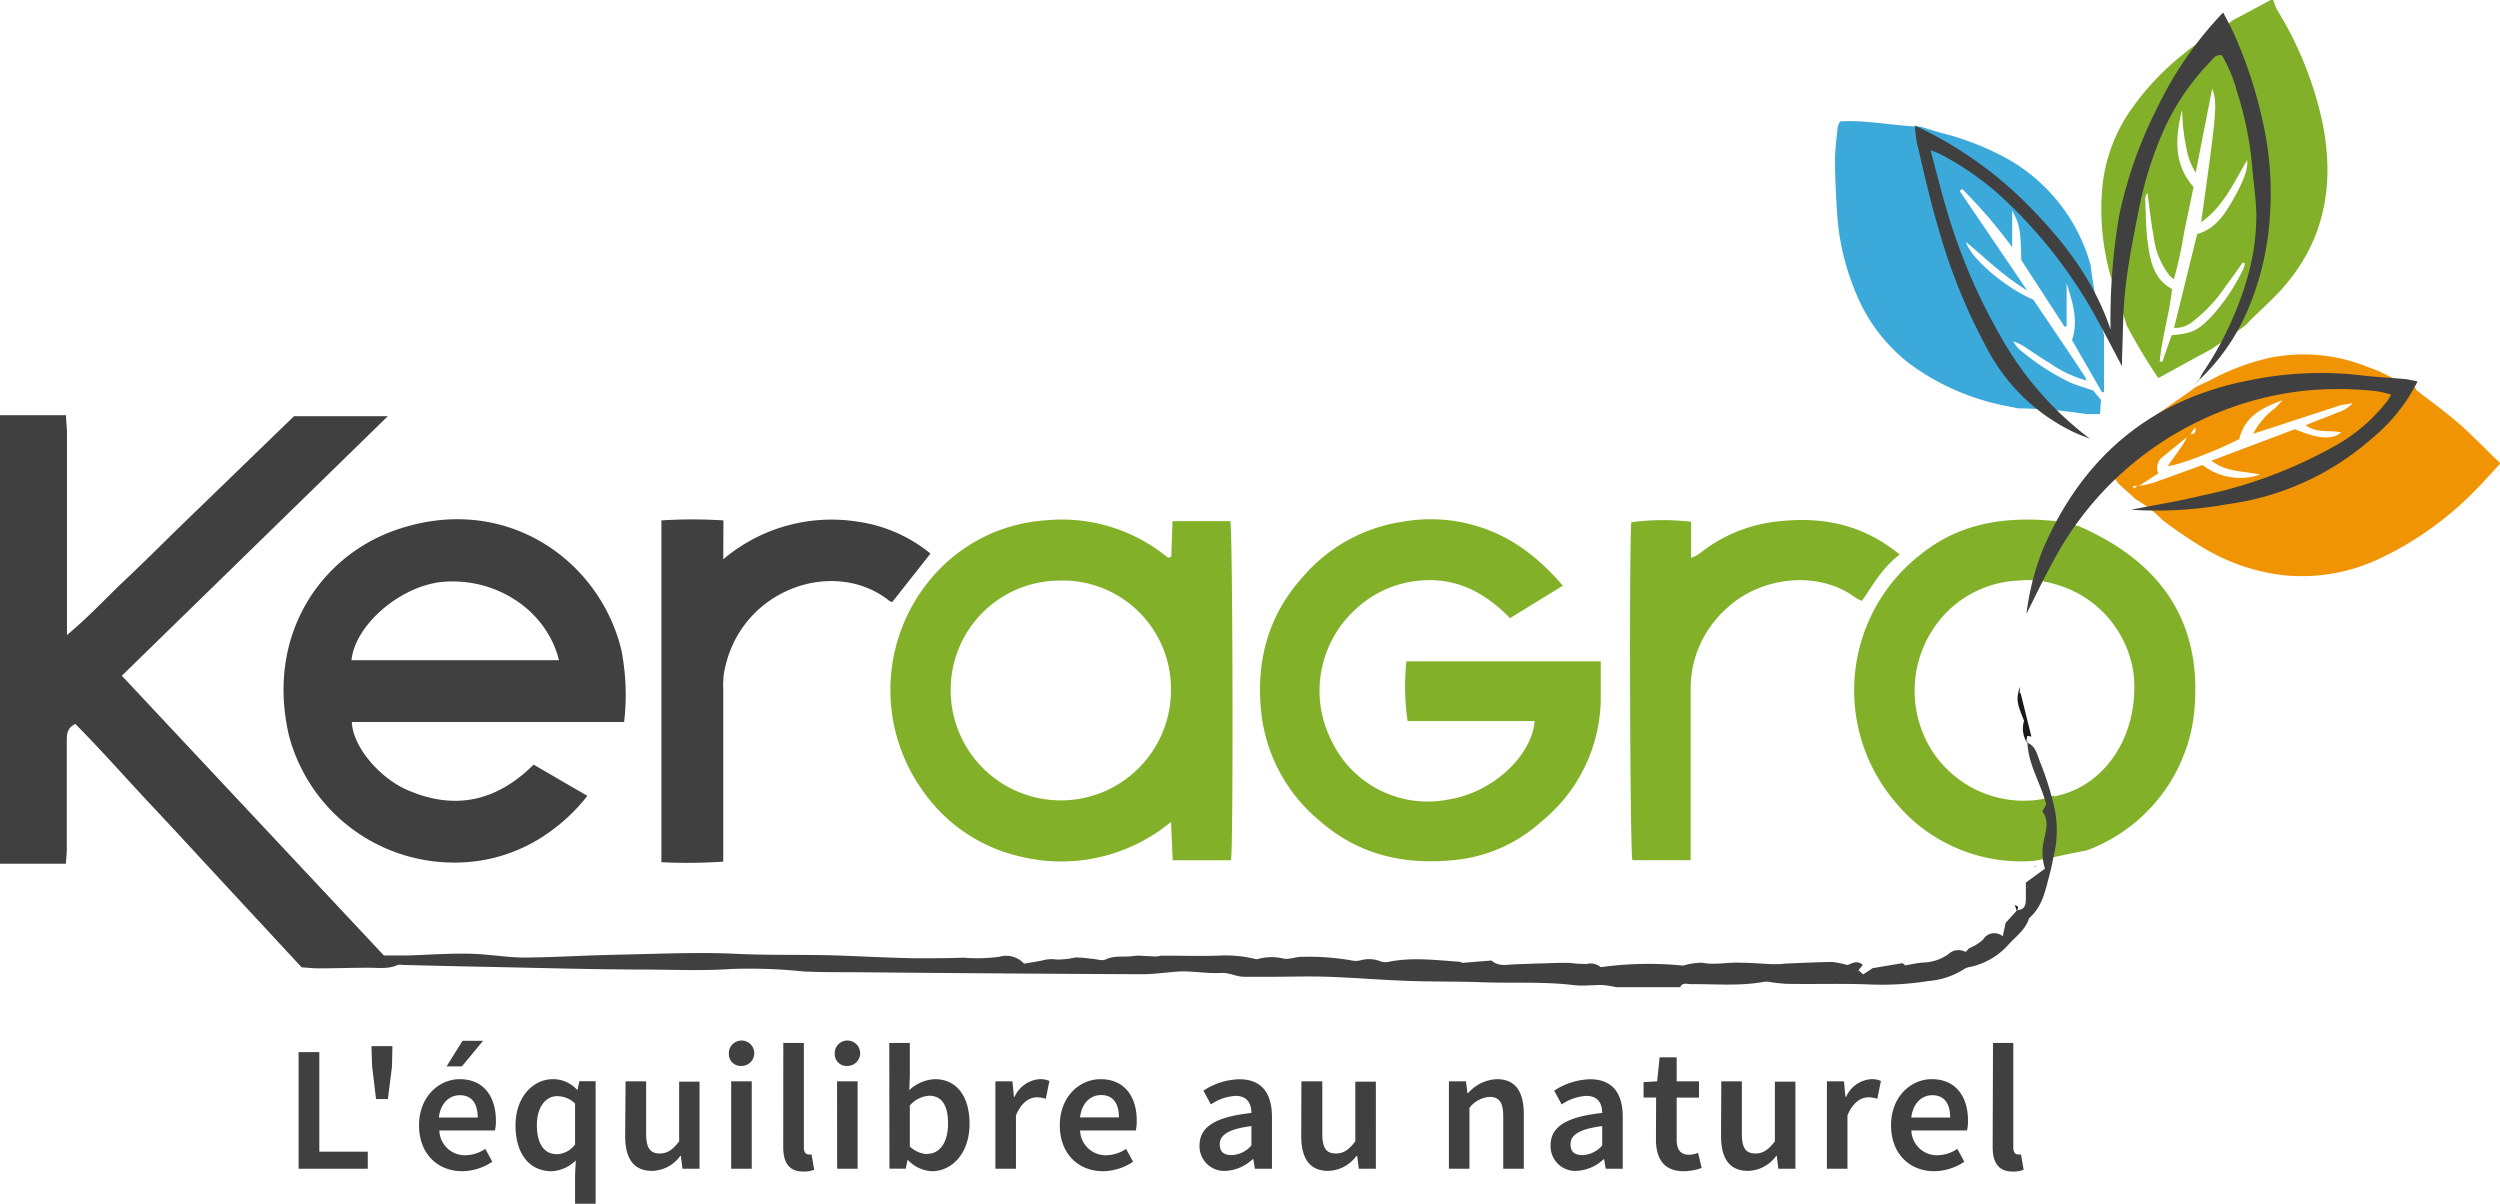 <svg xmlns="http://www.w3.org/2000/svg" viewBox="0 0 293.05 141.1"><defs><style>.cls-1{fill:#f19403;}.cls-2{fill:#82b129;}.cls-3{fill:#3ca9db;}.cls-4{fill:#048a38;}.cls-5{fill:#404040;}.cls-6{fill:#1a1a1a;}</style></defs><title>logo-keragro2019</title><g id="Calque_2" data-name="Calque 2"><g id="Calque_1-2" data-name="Calque 1"><path class="cls-1" d="M288.32,49.73c-1.64-1.44-3.43-2.72-5.13-4.05l.06-.15c-1.45-.62-2.91-1.23-4.31-2l-1.76-.65A19.8,19.8,0,0,0,265.79,42,27.87,27.87,0,0,0,259,44.61a4.82,4.82,0,0,1-.49.22q-.56.28-1.14.54l-.08.08c-1.71,1.2-3.4,2.43-5.14,3.58a34.36,34.36,0,0,0-6,5,1.25,1.25,0,0,1,.19.17,31.76,31.76,0,0,1,2,2.5l2,1.81.56.35h0a13.62,13.62,0,0,1,2.44,1.95l.1.11a53.57,53.57,0,0,0,4.73,3.23A23.43,23.43,0,0,0,268,67.46a21.26,21.26,0,0,0,11.27-2.14,38.62,38.62,0,0,0,10.49-7.45c1.12-1.09,2.15-2.28,3.34-3.55C291.4,52.71,289.93,51.14,288.32,49.73Zm-31,.37c.14.59-.1.81-.56.79Zm-7.16,7.16L250,57l.56-.06Zm23.75-8.87c-.56.27-1.15.46-1.73.69l-1.91.76c1.35,1,2.83.53,4.17.85-1.09.88-2.71.77-5.43-.38L259.23,54c1.78,1.4,3.78,1.18,5.7,1.63a7.22,7.22,0,0,1-6.75-1.12c-1.94.7-3.91,1.43-5.89,2.12a10.61,10.61,0,0,1-1.55.32L253,55.48a1.58,1.58,0,0,1,.62-2c.9-.77,1.83-1.5,2.75-2.25a10.89,10.89,0,0,1-.56,1c-.54.78-1.1,1.54-1.71,2.39,1.08,0,5.72-1.78,8.39-3.16.65-2.73,2.8-3.71,5.08-4.55-.3.32-.58.65-.9.94a8.9,8.9,0,0,0-2.56,3l2.36-.77c2.54-.83,5.08-1.67,7.63-2.49.43-.14.9-.19,1.68-.34A3.69,3.69,0,0,1,273.88,48.39Z"/><path class="cls-2" d="M243.66,61.67c-.88-.21-1.75-.46-2.65-.58l0,0c-5.72-.59-11.16.12-15.83,3.87A20.18,20.18,0,0,0,222,93.82a19.11,19.11,0,0,0,16.41,7.09l0,0,.65-.11v0h0c1.85-.32,3.66-.79,5.51-1.1A19.49,19.49,0,0,0,257.1,84.34C258.5,73.43,253.66,66,243.66,61.67Zm-2.87,31.68,0-.11h0a8.51,8.51,0,0,1-1.14.27l0,.12A12.81,12.81,0,0,1,226.47,88a13.14,13.14,0,0,1,.27-14.47,12.54,12.54,0,0,1,9.82-5.47,11,11,0,0,1,4.29.41,12.67,12.67,0,0,1,9.28,10.75C250.72,86.28,246.7,92.24,240.79,93.35Z"/><path class="cls-3" d="M245.09,31.32a.79.79,0,0,1,0-.14,20.61,20.61,0,0,0-9.7-12.52,32.61,32.61,0,0,0-7.71-3.05c-.92-.25-1.82-.54-2.56-.76-3.24-.11-6.29-.8-9.42-.62a2.65,2.65,0,0,0-.29.69c-.13,1.28-.31,2.57-.31,3.85,0,2,.11,4,.23,6A28.54,28.54,0,0,0,217.41,34a19.93,19.93,0,0,0,6.44,8.64,28.08,28.08,0,0,0,11.6,5l1.11.23a53.68,53.68,0,0,1,8,.67h1.6l.12-1.65-.91-1.11c-1.08-.37-1.91-.6-2.69-.94a27.32,27.32,0,0,1-6.09-4A3.52,3.52,0,0,1,236,40a7.93,7.93,0,0,1,1.07.49c1.09.68,2.13,1.46,3.25,2.1a13.5,13.5,0,0,0,4.22,2,1,1,0,0,0-.1-.37c-2-3.06-4.1-6.12-6.1-9.1-3.19-1.33-7.38-4.87-7.88-6.75,2.34,1.92,4.38,4,7.16,5.67l-7.91-11.66.3-.23a59.66,59.66,0,0,1,5.86,6.83V24.68c.88,1.67,1,2.22,1.06,5.8l5.08,7.82.24-.09v-5c.69,2.2,1.41,4.37.63,6.65L246.41,46l.22-.07V39.26h0A64.44,64.44,0,0,1,245.09,31.32Z"/><path class="cls-2" d="M272.27,14.52a41.9,41.9,0,0,0-5.35-13.37A7.19,7.19,0,0,1,266.47,0h-.29L261.7,2.39a17.72,17.72,0,0,1-3.24,2.16c-.65.39-1.27.82-1.89,1.26l-.68.57a30.45,30.45,0,0,0-5.75,6,19.09,19.09,0,0,0-3.7,9.5,29.15,29.15,0,0,0,.89,10.23l0,.11a22.73,22.73,0,0,1,1.05,2.8c.29,1,.59,2.09.91,3.12A64.79,64.79,0,0,0,253,44.32c2.08-1.14,4.12-2.27,6.18-3.37h0c1.36-.94,2.74-1.85,4.07-2.84l.32-.35c1.27-1.29,2.65-2.49,3.87-3.83C272.48,28.31,273.69,21.73,272.27,14.52Zm-10.79,9.37c-.94,1.59-2,3-3.93,3.55l-2.71,11a3.26,3.26,0,0,0,2.28-.82,17.29,17.29,0,0,0,3.72-4c.71-.94,1.38-1.91,2.07-2.86l.2.09a1.58,1.58,0,0,1-.07.5,22.59,22.59,0,0,1-4,5.95c-1.49,1.49-2.11,1.77-4.49,2l-1.09,3.14-.3-.08c.27-2.81,1.13-5.54,1.45-8.48-2.2-1.18-2.58-3.38-2.87-5.57-.21-1.61-.2-3.24-.28-4.86a1.17,1.17,0,0,1,.27-.82c.23,1.68.4,3.38.71,5a9.15,9.15,0,0,0,1.92,4.72,5.22,5.22,0,0,0,.46.38,45.36,45.36,0,0,0,1.19-5.43c.37-1.77.74-3.54,1.12-5.38-2.36-2.65-2.15-5.79-1.36-9,.06.79.08,1.58.18,2.36a25.35,25.35,0,0,0,.43,2.53,7.55,7.55,0,0,0,1,2.42l1.93-9.82c.52,1.27.49,2.46-.21,7.78-.34,2.59-.71,5.17-1.08,7.87,2.62-1.87,3.84-4.66,5.39-7.3C263.54,19.85,262.94,21.4,261.48,23.89Z"/><path class="cls-4" d="M235.94,40h0Z"/><path class="cls-4" d="M235.93,39.94Z"/><path class="cls-2" d="M137.3,65.24l.14-4.15h6.78c.28,1,.37,37.68.08,39.75h-6.84l-.19-4.5a20.17,20.17,0,0,1-17.92,4,19,19,0,0,1-11.06-7.48,20.28,20.28,0,0,1,.81-25A19.18,19.18,0,0,1,122.48,61a19.57,19.57,0,0,1,14.46,4.4Zm-13,2.82a12.78,12.78,0,0,0-12.86,12.85,12.91,12.91,0,1,0,25.82,0A12.7,12.7,0,0,0,124.34,68.05Z"/><path class="cls-2" d="M179.89,84.52l-5,0H165a28.15,28.15,0,0,1-.14-7h22.78c0,1.56,0,3.08,0,4.6a18.8,18.8,0,0,1-7,14.22,17.71,17.71,0,0,1-9.5,4.4c-6.08.76-11.71-.35-16.48-4.55a19.16,19.16,0,0,1-6.79-12.43c-.68-5.95.63-11.4,4.73-16a19.1,19.1,0,0,1,11.91-6.62,18.73,18.73,0,0,1,14.75,3.72,25.78,25.78,0,0,1,3.93,3.8L177,72.46c-3-3.09-6.48-4.88-10.87-4.37a12.47,12.47,0,0,0-7.08,3.2,12.91,12.91,0,0,0-3,15.48,12.48,12.48,0,0,0,13.73,6.95C175,92.91,179.58,88.55,179.89,84.52Z"/><path class="cls-2" d="M222.69,65c-2,1.49-3.1,3.51-4.44,5.44a6.14,6.14,0,0,1-.81-.42c-4.32-3.22-11.09-2.41-15,1.26a12.54,12.54,0,0,0-4.26,9.53c0,6.13,0,12.27,0,18.4,0,.52,0,1,0,1.62h-6.83c-.29-1-.39-37.52-.12-39.62a28.69,28.69,0,0,1,7-.05V65.4a6.31,6.31,0,0,0,.92-.46,17.64,17.64,0,0,1,8.58-3.74C212.92,60.51,217.93,61.13,222.69,65Z"/><path class="cls-4" d="M244.59,44.59l.12,0-.08-.07Z"/><path class="cls-5" d="M237.5,87c1.13.36,1.3,1.49,1.64,2.34a33.88,33.88,0,0,1,1.7,5.46,12.4,12.4,0,0,1-.05,5.26c-.16.74-.28,1.5-.48,2.24-.53,1.91-.83,3.94-2.47,5.34-.39,1.31-1.48,2.08-2.33,3a8.34,8.34,0,0,1-4.6,2.71,1.7,1.7,0,0,0-.66.24,9.12,9.12,0,0,1-4.16,1.4,34.81,34.81,0,0,1-7.14.4c-3.2-.12-6.41,0-9.61-.07a19.08,19.08,0,0,1-2-.23,2,2,0,0,0-.57,0c-2.84.52-5.69.25-8.55.27-.43,0-1-.24-1.27.36h-7.48a12.52,12.52,0,0,0-1.68-.26c-1.14,0-2.31.15-3.43,0-3.53-.41-7.07-.19-10.61-.32-2.9-.11-5.81-.05-8.72-.16-3.1-.11-6.2-.37-9.3-.48-2.34-.08-4.68,0-7,0-1,0-1.92,0-2.87,0s-1.73-.51-2.74-.45c-1.73.1-3.48-.29-5.23-.15-1.38.11-2.76.31-4.14.3q-17-.08-33.9-.24c-1.87,0-3.74,0-5.6-.08a61.46,61.46,0,0,0-8.43-.3c-3.32.23-6.67.09-10,.07-6.32,0-12.64-.2-19-.32-3.2-.06-6.41-.14-9.61-.22a1.4,1.4,0,0,0-.57,0c-1.19.54-2.45.3-3.68.33-1.87,0-3.73.07-5.6.07-.66,0-1.33-.08-2-.12l-8.91-9.61c-2.93-3.16-5.84-6.34-8.79-9.48s-5.82-6.41-8.83-9.44c-1,.48-1,1.27-1,2q0,6.32,0,12.65c0,.55-.07,1.11-.11,1.74H0V48.67H7.74c0,.76.11,1.36.11,2q0,10.86,0,21.71c0,.57,0,1.13,0,2.06,2.59-2.16,4.64-4.41,6.84-6.48s4.4-4.28,6.59-6.41l6.61-6.4,6.57-6.36h11L14.28,79.21,45,112c1,0,1.9,0,2.8,0,2.28-.07,4.55-.24,6.82-.21,2,0,3.91.31,5.87.43,1,.06,1.91,0,2.86,0,3.18-.1,6.36-.26,9.54-.32,4.49-.09,9-.31,13.47-.09,4.11.2,8.22.05,12.33.21,2.84.11,5.68.25,8.52.31,1.91,0,3.82,0,5.73-.07a19.58,19.58,0,0,0,4.22-.11,2.82,2.82,0,0,1,2.88.81c.67-.12,1.42-.22,2.16-.38a3.83,3.83,0,0,1,1.66-.1,10.05,10.05,0,0,0,2.23-.25,14.06,14.06,0,0,1,1.83.16c.56,0,1.23.29,1.67.08,1.11-.52,2.26-.23,3.37-.42a4.58,4.58,0,0,1,1,0c.52,0,1,.06,1.56.07.24,0,.47-.1.71-.1,2.19,0,4.38.07,6.57,0a14.59,14.59,0,0,1,4.36.4.56.56,0,0,0,.28,0,6,6,0,0,1,3-.06c.7.16,1.51-.24,2.26-.2a28.9,28.9,0,0,1,6,.47,2.47,2.47,0,0,0,.82-.07,3.6,3.6,0,0,1,2.23.1,1.81,1.81,0,0,0,1.12.07c2.71-.54,5.42-.18,8.12,0,.22,0,.42.19.64.12l3.21-.26c.78.73,1.75.49,2.68.45l2.68-.1c.84,0,1.69-.06,2.53-.07.43,0,.86,0,1.29,0a12.76,12.76,0,0,0,2,.12,1.85,1.85,0,0,1,1.62.38,41.1,41.1,0,0,1,9.67-.18,7.59,7.59,0,0,1,2.21-.34c1.53.3,3-.08,4.52,0,1.27,0,2.55.13,3.82.17.47,0,.94,0,1.42-.07,1.81-.07,3.63-.16,5.44-.19a9.52,9.52,0,0,1,1.77.35c.43,0,1.09-.71,1.87,0l-.51.62.55.49,1.11-.73,3.5-.59.21.17c.07.06.13.13.09.1.75-.13,1.42-.29,2.1-.34a5.31,5.31,0,0,0,3-1,1.71,1.71,0,0,1,2-.24l.42-.44a5.63,5.63,0,0,0,1.62-1,1.53,1.53,0,0,1,2.31-.4l.34-1.57,1.37-1.51,0,0c.83,0,1-.56,1-1.27s0-1.42,0-1.94l2.24-1.64a6.36,6.36,0,0,1-.11-3.39c.22-1.07.63-2.26-.2-3.3l0,0,.46-.83c-.65-2.56-2.21-4.8-2.21-7.51Zm.24,17,0-.12-.06.15Z"/><path class="cls-5" d="M73.16,84.63H41.24c.14,3.14,3.57,6.75,6.57,8,5.58,2.41,10.46,1.26,14.74-3l6.3,3.66a21,21,0,0,1-4.38,4.2,18.93,18.93,0,0,1-11.85,3.61A20,20,0,0,1,33.87,86.22c-2.7-11.61,3.57-20.93,12.43-24.06,12.79-4.51,23.94,3.38,26.53,14A27.32,27.32,0,0,1,73.16,84.63Zm-7.64-7.24c-1.41-5.75-7.19-9.64-13.43-9.2-5,.35-10.47,5-10.89,9.2Z"/><path class="cls-5" d="M84.78,65.56a19.63,19.63,0,0,1,15.69-4.42,17.27,17.27,0,0,1,8.6,3.75l-4.48,5.68a1.09,1.09,0,0,1-.33-.13C97.74,65.21,86.5,69.11,84.85,79a11.37,11.37,0,0,0-.07,1.86q0,9.2,0,18.4V101a62.57,62.57,0,0,1-7.25.07V61a58.28,58.28,0,0,1,7.27,0Z"/><path class="cls-5" d="M257.72,44.65a10.13,10.13,0,0,1,.52-1,39.36,39.36,0,0,0,5.25-11.27,26.91,26.91,0,0,0,1-6.93c0-2-.34-4-.5-6a39.67,39.67,0,0,0-1.76-8.68,17.11,17.11,0,0,0-1.77-4.28c-.7-.15-1,.33-1.28.65a28.17,28.17,0,0,0-5.79,8.67,44.2,44.2,0,0,0-2.72,9c-.61,3-1.19,6-1.53,9-.31,2.75-.28,5.54-.4,8.31,0,.22,0,.45,0,.81-.94-1.78-1.79-3.42-2.68-5.05a55.85,55.85,0,0,0-12-15.31A34,34,0,0,0,227.3,18a10.79,10.79,0,0,0-1-.38c.65,2.4,1.18,4.57,1.81,6.7a67.93,67.93,0,0,0,6.34,15A38.47,38.47,0,0,0,245,51.44c-.61-.25-1.24-.47-1.84-.75a22.3,22.3,0,0,1-10.2-9.77,67.9,67.9,0,0,1-5.75-14.2c-1-3.29-1.71-6.65-2.52-10a16.39,16.39,0,0,1-.22-2,46.09,46.09,0,0,1,13.84,9.92c3.91,4.05,7.26,8.51,9.09,14a72.5,72.5,0,0,1,1-13.33,51,51,0,0,1,4.47-12.67,42.85,42.85,0,0,1,7.73-11.18c.43.84.83,1.53,1.15,2.25a52.2,52.2,0,0,1,3.89,12.57,37.79,37.79,0,0,1,.44,9,33.24,33.24,0,0,1-2.73,11.36,24.11,24.11,0,0,1-5.68,8Z"/><path class="cls-5" d="M283.39,44.71a20.68,20.68,0,0,1-5.49,6.8,31.89,31.89,0,0,1-16.74,7.58,46.08,46.08,0,0,1-11.35.66c2.88-.57,5.56-1,8.2-1.64a54.06,54.06,0,0,0,15.53-5.75,20.26,20.26,0,0,0,6.3-5.36c.14-.19.24-.4.45-.74a13.2,13.2,0,0,0-1.69-.4,40,40,0,0,0-8.15-.09,37.48,37.48,0,0,0-12.74,3.62,38,38,0,0,0-17.27,16.85c-1,1.81-1.85,3.64-2.9,5.72a30.36,30.36,0,0,1,1.93-7.58C244.1,53.64,252,46.87,263.57,44.6a41.59,41.59,0,0,1,13.27-.6c1.66.21,3.33.27,5,.43C282.3,44.47,282.77,44.59,283.39,44.71Z"/><path class="cls-6" d="M237.53,86.93a3.09,3.09,0,0,1-.27-2.44c-.88-2.18-.92-2.46-.51-4l0,.77.11,0,1.26,5.08,0,0-.48-.08-.13.72Z"/><path class="cls-6" d="M236.39,106.75l-.21-.66c.59.19.35.44.19.68Z"/><path class="cls-6" d="M238.49,100.54v-.26h0v.27Z"/><path class="cls-6" d="M239.24,95.24v.08l0,0Z"/><path class="cls-6" d="M238.53,101.54s.07,0,.07,0a.3.3,0,0,1,0,.1s-.07,0-.07,0A.35.35,0,0,1,238.53,101.54Z"/><path class="cls-6" d="M257.68,44.62l-.3.27v0l.34-.26Z"/><path class="cls-6" d="M238.09,86.33l0,.08,0-.1Z"/><path class="cls-6" d="M257.38,44.89l-.09.05.09,0Z"/><path class="cls-5" d="M35,123.33h2.43V135h5.68V137H35Z"/><path class="cls-5" d="M43.62,125l-.08-2.37H46L45.95,125l-.48,3.83H44.08Z"/><path class="cls-5" d="M53.88,126.5c2.79,0,4.25,2,4.25,4.88a5.15,5.15,0,0,1-.11,1.13H51.5a3,3,0,0,0,3,2.91,4.29,4.29,0,0,0,2.39-.75l.82,1.51a6.49,6.49,0,0,1-3.52,1.11c-2.85,0-5.07-2-5.07-5.38S51.48,126.5,53.88,126.5ZM56,131c0-1.63-.69-2.62-2.09-2.62-1.22,0-2.26.9-2.47,2.62ZM54.14,125H52.35L54.22,122h2.41Z"/><path class="cls-5" d="M64.79,126.5a3.8,3.8,0,0,1,2.85,1.24h.06l.21-1h1.91V141.1H67.41v-3.37l.08-1.7a4.29,4.29,0,0,1-2.83,1.26c-2.58,0-4.23-2-4.23-5.38S62.55,126.5,64.79,126.5Zm.46,8.8a2.78,2.78,0,0,0,2.16-1.15v-4.8a3.07,3.07,0,0,0-2.09-.86c-1.32,0-2.39,1.24-2.39,3.39S63.77,135.29,65.25,135.29Z"/><path class="cls-5" d="M73.33,126.75h2.41v6.14c0,1.7.48,2.32,1.59,2.32.9,0,1.51-.42,2.28-1.42v-7H82V137h-2l-.19-1.51h-.06a4.19,4.19,0,0,1-3.31,1.76c-2.2,0-3.16-1.49-3.16-4.08Z"/><path class="cls-5" d="M85.44,123.59a1.49,1.49,0,1,1,1.49,1.36A1.38,1.38,0,0,1,85.44,123.59Zm.27,3.16h2.41V137H85.71Z"/><path class="cls-5" d="M91.82,122.25h2.41v12.27c0,.59.27.8.52.8a1.45,1.45,0,0,0,.38,0l.31,1.8a3.3,3.3,0,0,1-1.28.21c-1.72,0-2.35-1.11-2.35-2.89Z"/><path class="cls-5" d="M97.85,123.59a1.49,1.49,0,1,1,1.49,1.36A1.38,1.38,0,0,1,97.85,123.59Zm.27,3.16h2.41V137H98.13Z"/><path class="cls-5" d="M104.24,122.25h2.41v3.81l-.06,1.72a4.69,4.69,0,0,1,3-1.28c2.58,0,4.06,2.05,4.06,5.22,0,3.54-2.11,5.57-4.4,5.57a4.14,4.14,0,0,1-2.81-1.3h-.06l-.21,1h-1.91Zm4.48,13c1.36,0,2.41-1.22,2.41-3.54,0-2.05-.67-3.27-2.22-3.27a3.29,3.29,0,0,0-2.26,1.15v4.8A3.21,3.21,0,0,0,108.72,135.29Z"/><path class="cls-5" d="M116.68,126.75h2l.17,1.82h.08a3.49,3.49,0,0,1,2.91-2.07,2.62,2.62,0,0,1,1.17.21l-.42,2.09a3.36,3.36,0,0,0-1.07-.17c-.82,0-1.8.57-2.43,2.12V137h-2.41Z"/><path class="cls-5" d="M129,126.5c2.79,0,4.25,2,4.25,4.88a5.15,5.15,0,0,1-.11,1.13h-6.53a3,3,0,0,0,3,2.91,4.29,4.29,0,0,0,2.39-.75l.82,1.51a6.49,6.49,0,0,1-3.52,1.11c-2.85,0-5.07-2-5.07-5.38S126.56,126.5,129,126.5Zm2.16,4.48c0-1.63-.69-2.62-2.09-2.62-1.22,0-2.26.9-2.47,2.62Z"/><path class="cls-5" d="M146.69,130.46c0-1.09-.48-2-1.86-2a5.72,5.72,0,0,0-2.89,1l-.88-1.61a8,8,0,0,1,4.21-1.34c2.58,0,3.83,1.57,3.83,4.44V137h-2l-.19-1.13h-.06a5,5,0,0,1-3.18,1.38,2.89,2.89,0,0,1-3.06-3C140.63,132.07,142.48,130.92,146.69,130.46Zm-2.24,4.94a3.23,3.23,0,0,0,2.24-1.13V132c-2.79.36-3.71,1.09-3.71,2.12S143.59,135.4,144.44,135.4Z"/><path class="cls-5" d="M152.55,126.75H155v6.14c0,1.7.48,2.32,1.59,2.32.9,0,1.51-.42,2.28-1.42v-7h2.41V137h-2l-.19-1.51H159a4.19,4.19,0,0,1-3.31,1.76c-2.2,0-3.16-1.49-3.16-4.08Z"/><path class="cls-5" d="M169.84,126.75h2l.17,1.38h.08a4.78,4.78,0,0,1,3.37-1.63c2.2,0,3.16,1.49,3.16,4.08V137h-2.41V130.9c0-1.7-.48-2.32-1.61-2.32a3.26,3.26,0,0,0-2.35,1.28V137h-2.41Z"/><path class="cls-5" d="M187.81,130.46c0-1.09-.48-2-1.86-2a5.72,5.72,0,0,0-2.89,1l-.88-1.61a8,8,0,0,1,4.21-1.34c2.58,0,3.83,1.57,3.83,4.44V137h-2l-.19-1.13H188a5,5,0,0,1-3.18,1.38,2.89,2.89,0,0,1-3.06-3C181.76,132.07,183.6,130.92,187.81,130.46Zm-2.24,4.94a3.23,3.23,0,0,0,2.24-1.13V132c-2.79.36-3.71,1.09-3.71,2.12S184.71,135.4,185.57,135.4Z"/><path class="cls-5" d="M194.13,128.65h-1.47v-1.8l1.59-.1.29-2.81h2v2.81h2.62v1.91h-2.62v4.9c0,1.21.46,1.8,1.44,1.8a2.94,2.94,0,0,0,1.07-.23l.42,1.78a6.58,6.58,0,0,1-2.09.38c-2.39,0-3.27-1.51-3.27-3.73Z"/><path class="cls-5" d="M201.77,126.75h2.41v6.14c0,1.7.48,2.32,1.59,2.32.9,0,1.51-.42,2.28-1.42v-7h2.41V137h-2l-.19-1.51h-.06a4.19,4.19,0,0,1-3.31,1.76c-2.2,0-3.16-1.49-3.16-4.08Z"/><path class="cls-5" d="M214.15,126.75h2l.17,1.82h.08a3.49,3.49,0,0,1,2.91-2.07,2.62,2.62,0,0,1,1.17.21l-.42,2.09a3.37,3.37,0,0,0-1.07-.17c-.82,0-1.8.57-2.43,2.12V137h-2.41Z"/><path class="cls-5" d="M226.44,126.5c2.79,0,4.25,2,4.25,4.88a5.15,5.15,0,0,1-.11,1.13h-6.53a3,3,0,0,0,3,2.91,4.29,4.29,0,0,0,2.39-.75l.82,1.51a6.49,6.49,0,0,1-3.52,1.11c-2.85,0-5.07-2-5.07-5.38S224,126.5,226.44,126.5ZM228.6,131c0-1.63-.69-2.62-2.09-2.62-1.22,0-2.26.9-2.47,2.62Z"/><path class="cls-5" d="M233.62,122.25H236v12.27c0,.59.27.8.52.8a1.45,1.45,0,0,0,.38,0l.31,1.8a3.3,3.3,0,0,1-1.28.21c-1.72,0-2.35-1.11-2.35-2.89Z"/></g></g></svg>